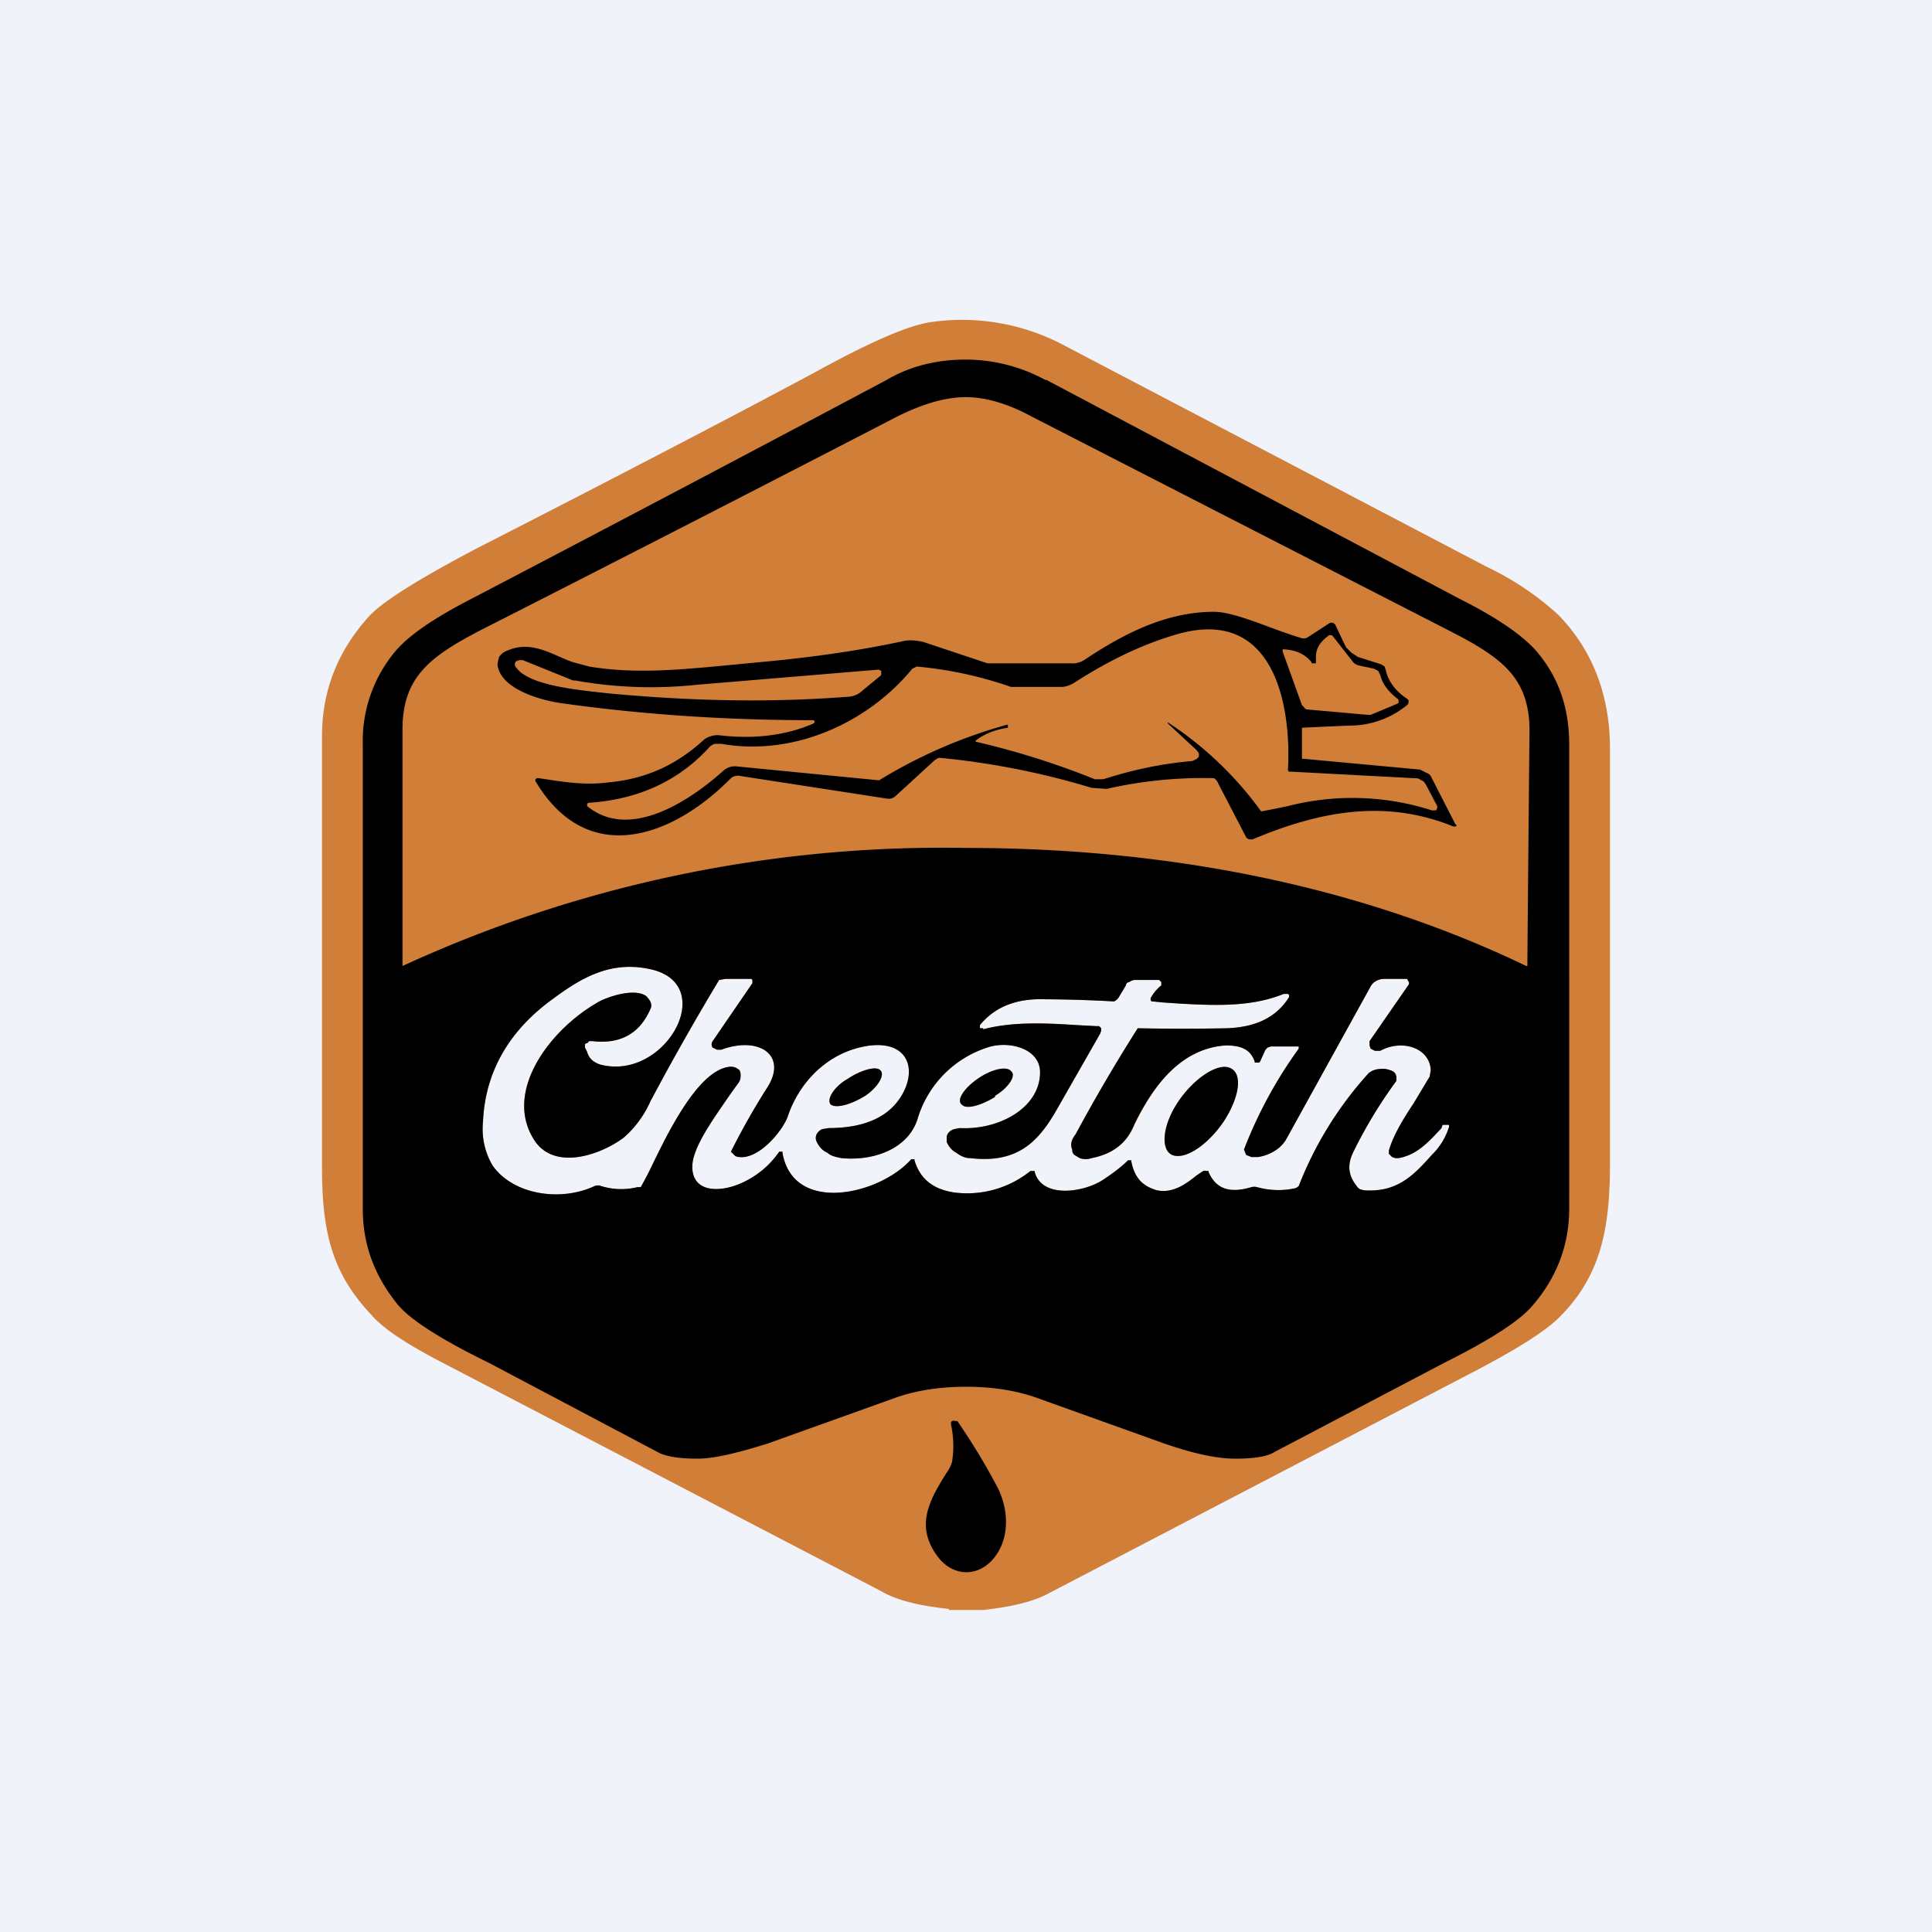 <!-- by TradingView --><svg width="18" height="18" viewBox="0 0 18 18" xmlns="http://www.w3.org/2000/svg"><path fill="#F0F3FA" d="M0 0h18v18H0z"/><path d="M8.84 15h.32c.27-.03.47-.08.6-.15l3.99-2.08c.4-.21.67-.38.8-.52.4-.41.45-.89.45-1.44V6.98c0-.5-.16-.92-.48-1.25a2.7 2.7 0 0 0-.67-.45L9.88 3.2a2.02 2.02 0 0 0-1.2-.2c-.22.03-.58.19-1.09.47-.26.14-1.31.7-3.15 1.64-.53.28-.87.49-1 .63-.29.32-.44.69-.44 1.12v4.01c0 .58.08.98.46 1.38.11.13.34.28.69.46l4.07 2.12c.14.08.34.13.62.16Zm.32-5.42h-.03v-.03c.14-.17.34-.25.61-.24a12.47 12.47 0 0 1 .64.02.11.11 0 0 0 .05-.05l.06-.1c0-.02.02-.03.03-.03a.1.1 0 0 1 .05-.02H10.8l.02.02v.03a.4.4 0 0 0-.1.12v.02l.01.01h.01l.1.01c.44.03.8.05 1.12-.08H12l.01.01v.02c-.12.19-.31.28-.58.29a20.98 20.98 0 0 1-.83 0 16.17 16.17 0 0 0-.58.99c-.04.05-.05.1-.03.14 0 .02 0 .03.02.05l.05.03a.17.17 0 0 0 .11 0c.2-.04.33-.14.4-.31.15-.31.4-.71.85-.74.15 0 .23.04.27.15v.01h.04l.01-.01.05-.11.02-.02.03-.01h.26v.02a4.14 4.14 0 0 0-.51.94l.02.05.05.02h.06a.41.41 0 0 0 .16-.06.32.32 0 0 0 .1-.1l.79-1.43a.12.12 0 0 1 .05-.05.16.16 0 0 1 .07-.02h.22l.01.02a.03.03 0 0 1 0 .04l-.36.52v.04l.01.03.04.02h.05c.2-.11.46-.03.47.18l-.01.06-.15.25c-.1.15-.19.3-.23.44v.03l.03.03.03.01h.03c.17-.03.28-.15.4-.28l.01-.03h.06v.02a.62.62 0 0 1-.16.26c-.17.19-.32.35-.63.33l-.04-.01a.1.1 0 0 1-.03-.03c-.08-.1-.09-.2-.03-.32a4.36 4.36 0 0 1 .4-.66v-.04a.1.1 0 0 0-.02-.04.12.12 0 0 0-.04-.02.2.2 0 0 0-.1-.01.17.17 0 0 0-.1.04 3.4 3.4 0 0 0-.65 1.05.1.1 0 0 1-.03.02.74.74 0 0 1-.36-.01.1.1 0 0 0-.05 0c-.2.06-.33.02-.4-.14v-.01h-.05l-.06.04c-.1.08-.22.17-.37.14-.14-.04-.21-.12-.24-.27v-.01h-.03c-.06.06-.14.12-.23.18-.18.12-.57.18-.64-.07v-.01H9.6a.94.94 0 0 1-.71.2c-.2-.03-.32-.13-.37-.3v-.01h-.03c-.29.33-1.1.52-1.2-.06v-.01h-.03a.84.84 0 0 1-.37.3c-.19.08-.44.08-.44-.16 0-.18.2-.45.35-.67a9.74 9.74 0 0 0 .1-.17V10l-.01-.03-.03-.02a.11.11 0 0 0-.07-.01c-.3.04-.59.66-.74.97a4.86 4.86 0 0 1-.08.15h-.03a.63.63 0 0 1-.34-.01h-.06c-.32.15-.76.08-.95-.19a.67.67 0 0 1-.09-.41c.02-.46.24-.85.66-1.15.27-.2.54-.35.9-.27.64.14.14 1.04-.46.89a.21.21 0 0 1-.08-.04.16.16 0 0 1-.05-.08l-.02-.04v-.02c0-.01 0-.02.02-.02l.02-.02h.03c.26.03.44-.07.54-.3.02-.04 0-.08-.04-.12-.11-.08-.38.01-.47.07-.44.26-.85.82-.58 1.26.18.3.61.16.84-.01a.97.97 0 0 0 .25-.34 24.34 24.34 0 0 1 .64-1.13l.06-.01H7l.01.01v.03l-.37.54a.05.05 0 0 0 0 .06l.04.02h.04c.35-.13.62.05.43.35a6.52 6.52 0 0 0-.34.6l.02.02.02.02a.1.1 0 0 0 .04.01c.18.02.4-.24.45-.38.1-.3.35-.58.71-.65.36-.07.49.15.38.4-.11.24-.35.36-.71.36l-.06.01a.11.11 0 0 0-.04.03.08.08 0 0 0-.01.09c.02.04.05.08.1.1.03.03.08.04.13.05.32.03.63-.1.71-.37a1 1 0 0 1 .68-.67c.2-.05.46.03.46.24 0 .33-.38.54-.75.52l-.05.01a.11.11 0 0 0-.05.03.09.09 0 0 0-.02.04v.05c.02.05.05.08.09.1.04.03.08.05.13.05.43.05.63-.14.81-.46l.4-.7.01-.03v-.02l-.02-.02h-.03l-.19-.01c-.3-.02-.6-.03-.86.04Zm1.76 1.18c-.11-.05-.09-.28.06-.5.15-.22.37-.36.48-.31.12.05.09.27-.06.5-.15.22-.36.36-.48.31Zm-2.86-.55c.12-.08.19-.2.14-.24-.04-.04-.18 0-.3.08-.14.08-.2.2-.16.24.05.04.19 0 .32-.08Zm1.21 0c.13-.08.2-.19.15-.23-.04-.05-.18-.02-.31.07-.13.09-.2.2-.15.24.04.05.18.01.31-.07Zm-3.14 1.26a4.2 4.2 0 0 0-.5.02.06.06 0 0 0 0 .04v.04l.01.03.03.02h.08l.04.02.01.04a4.22 4.22 0 0 1-.01.32l-.03.02-.09.01s-.02 0-.03.02l-.01.03v.03a.06.06 0 0 0 .01.05.05.05 0 0 0 .04.01 3.84 3.84 0 0 0 .5-.02.06.06 0 0 0 0-.04v-.06l-.04-.02-.08-.01c-.01 0-.03 0-.03-.02a4.14 4.14 0 0 1 0-.36l.03-.01.08-.01.03-.02.02-.04v-.03a.06.06 0 0 0-.02-.04.05.05 0 0 0-.04-.02Zm3.15 0a4.2 4.2 0 0 1 .27.02.06.06 0 0 1 .01.04v.03l-.01.04-.04.02h-.08l-.03.02-.01.04a3.75 3.75 0 0 0 .01.32l.03.02h.09l.03.03.01.03v.03a.06.06 0 0 1-.01.04l-.02.02h-.02a3.74 3.74 0 0 1-.5-.01.06.06 0 0 1 0-.05v-.06l.04-.02h.08l.03-.03.02-.03a8.56 8.56 0 0 0-.02-.33.05.05 0 0 0-.03-.01l-.08-.01c-.01 0-.03 0-.03-.02L9 11.57v-.04a.06.06 0 0 1 .01-.04l.02-.01h.25Zm-2.4.18v.29a.1.1 0 0 1 0 .05l-.03.03-.07.03a.05.05 0 0 0-.02.02v.05l.01.04.03.01h.67l.02-.04a.43.43 0 0 0 0-.18v-.03l-.03-.01h-.02l-.01.02-.05.07-.02.02H7.07L7.05 12v-.02l-.01-.03v-.28l.01-.04.03-.02.06-.01c.02 0 .03-.02.03-.03a.1.1 0 0 0 0-.05v-.04a.04.04 0 0 0-.04-.02h-.34l-.03.02-.01.04a.1.1 0 0 0 0 .05l.04.03.06.02c.01 0 .02 0 .03.02Zm1.54.04c.02.06.03.15.01.25v.03h-.06c-.04-.08-.1-.1-.16-.09a.05.05 0 0 0-.03.03.1.1 0 0 0-.01.05c0 .02 0 .04.02.05l.03.02c.03 0 .05.01.07.03l.02.03a.1.1 0 0 1 0 .04l-.02.03-.03.02h-.33l-.03-.02a.09.09 0 0 1-.02-.05c0-.02 0-.03.02-.05 0-.01.01-.02.03-.02h.05L8 12v-.37l-.02-.01c-.08 0-.12-.04-.11-.11v-.04H8.6c.04.03.04.1.02.2v.03l-.02.01h-.03l-.01-.01-.06-.08c0-.01-.01-.02-.03-.02H8.2l-.01.02-.01.03v.05l.02.05c.01.01.03.02.04.01.07 0 .12-.03.15-.08l.02-.01.02.01Zm2.27.22V11.71l-.02-.02h-.04c-.05.05-.11.08-.17.08-.01 0-.02 0-.03-.02a.08.08 0 0 1-.01-.05v-.02l.01-.05.03-.02h.24l.03.01.02.03.04.06.02.01h.02l.02-.01.01-.03a.32.32 0 0 0 0-.16c0-.03-.04-.05-.1-.05a19.5 19.5 0 0 0-.62.02l-.01.05a.1.1 0 0 0 0 .04l.03.03.08.03.02.02v.03a3.36 3.36 0 0 1 0 .3l-.02.02-.08.03a.05.05 0 0 0-.03.03.1.1 0 0 0 0 .05l.01.04.03.01h.6c.05 0 .09-.01.1-.04a.33.33 0 0 0 0-.16l-.02-.03-.02-.02h-.02l-.02.02-.04.06-.02.03h-.27l-.03-.01a.08.08 0 0 1-.01-.05v-.03l.01-.04.03-.02c.06 0 .12.02.17.07l.02.01h.02l.02-.02v-.03Zm.66-.28-.06-.02a.05.05 0 0 1-.03-.03.1.1 0 0 1 0-.09l.04-.02h.33c.01 0 .02 0 .03.02l.02.04a.1.1 0 0 1 0 .05c-.01.01-.02.03-.04.03l-.06.01-.03.02v.37l.02.01H11.86l.02-.02.05-.07.01-.02h.02c.01 0 .02 0 .02.02l.01.02v.18c0 .02-.01.03-.02.03l-.02.02h-.65c-.01 0-.02 0-.03-.02a.08.08 0 0 1-.01-.04.1.1 0 0 1 0-.04c0-.02.02-.03.03-.03l.06-.03.03-.03a.1.1 0 0 0 0-.04v-.3a.05.05 0 0 0-.03-.02Zm-6.1.2c0 .09-.04.18-.1.24a.39.39 0 0 1-.62-.11.33.33 0 0 1 .08-.39.39.39 0 0 1 .4-.07c.05.01.1.04.13.07a.35.35 0 0 1 .11.25Zm-.37.19a.2.2 0 0 0 .2-.2.2.2 0 0 0-.2-.2.2.2 0 0 0-.2.2c0 .1.08.2.2.2Zm7.88.16c.18 0 .37-.08.37-.36 0-.28-.2-.35-.37-.35a4.8 4.8 0 0 0-.36.02l-.02.02v.03a.1.1 0 0 0 0 .03c0 .04.04.05.09.06l.02.01.02.03v.31l-.01.03-.03.01c-.05 0-.08.03-.1.06v.03l.01.03.02.02.02.01h.34Zm-.08-.54a.1.1 0 0 0-.01.05v.26l.01.05c.01.02.02.02.04.02h.13a.17.17 0 0 0 .06-.05.22.22 0 0 0 .05-.14v-.02a.2.2 0 0 0-.05-.13.16.16 0 0 0-.12-.06h-.07c-.01 0-.03 0-.04.02Z" fill="#D07E38"/><path d="M9.74 3.54A1.56 1.56 0 0 0 9 3.35c-.27 0-.52.06-.74.19a605.06 605.06 0 0 1-3.87 2.04c-.33.17-.57.33-.7.48a1.3 1.3 0 0 0-.31.88v4.32c0 .34.11.63.33.9.12.14.4.32.85.54l1.57.83c.07.04.2.06.37.06.15 0 .36-.05.65-.14l1.2-.43c.17-.06.39-.1.65-.1s.48.04.65.1l1.2.43c.29.1.5.14.66.14.17 0 .3-.02.36-.06l1.58-.83c.44-.22.72-.4.84-.55.22-.26.33-.56.33-.89V6.94c0-.35-.1-.64-.32-.89-.13-.14-.36-.3-.7-.47L9.75 3.54Zm-.58 6.04h-.03v-.03c.14-.17.34-.25.61-.24a12.47 12.47 0 0 1 .64.02.11.11 0 0 0 .05-.05l.06-.1c0-.02.02-.03.03-.03a.1.1 0 0 1 .05-.02H10.8l.02.02v.03a.4.4 0 0 0-.1.12v.02l.01.01h.01l.1.01c.44.03.8.05 1.12-.08H12l.01.01v.02c-.12.19-.31.28-.58.29a21 21 0 0 1-.83 0 16.14 16.14 0 0 0-.58.99c-.04.05-.05.1-.03.14 0 .02 0 .03.02.05l.05.03a.17.17 0 0 0 .11 0c.2-.04.33-.14.4-.32.15-.3.4-.7.85-.73.15 0 .23.04.27.15v.01h.04l.01-.01.05-.11.02-.02.03-.01h.26v.02a4.14 4.14 0 0 0-.51.94l.02.05.05.02h.06a.41.41 0 0 0 .16-.06.32.32 0 0 0 .1-.1l.79-1.43a.12.12 0 0 1 .05-.05.16.16 0 0 1 .07-.02h.22l.01.02a.03.03 0 0 1 0 .04l-.36.52v.04l.01.03.04.02h.05c.2-.11.46-.03.47.18l-.01.06-.15.25c-.1.15-.19.3-.23.44v.03l.03.03.03.01h.03c.17-.03.28-.15.4-.28l.01-.03h.06v.02a.62.62 0 0 1-.16.26c-.17.19-.32.35-.63.33l-.04-.01a.1.1 0 0 1-.03-.03c-.08-.1-.09-.2-.03-.32a4.37 4.37 0 0 1 .4-.66v-.04a.1.1 0 0 0-.02-.04.12.12 0 0 0-.04-.02.2.2 0 0 0-.1-.01.17.17 0 0 0-.1.04 3.4 3.4 0 0 0-.65 1.05.1.1 0 0 1-.03.02.74.74 0 0 1-.36-.01.1.1 0 0 0-.05 0c-.2.06-.33.02-.4-.14v-.01h-.02a.04.04 0 0 0-.03 0l-.06.04c-.1.08-.22.17-.37.14-.14-.04-.21-.12-.24-.27v-.01h-.03c-.06.06-.14.12-.23.18-.18.12-.57.18-.64-.07v-.01H9.6a.94.94 0 0 1-.71.2c-.2-.03-.32-.13-.37-.3v-.01h-.03c-.29.33-1.1.52-1.2-.06v-.01h-.03a.84.84 0 0 1-.37.3c-.19.08-.44.08-.44-.16 0-.18.2-.45.35-.67l.08-.11a.1.1 0 0 0 .02-.06V10l-.01-.03-.03-.02a.11.11 0 0 0-.07-.01c-.3.04-.59.66-.74.97a5.03 5.03 0 0 1-.08.15h-.03a.63.63 0 0 1-.34-.01.08.08 0 0 0-.06 0c-.32.15-.76.08-.95-.19a.67.67 0 0 1-.09-.41c.02-.46.24-.85.66-1.15.27-.2.54-.35.9-.27.64.14.14 1.04-.46.89a.21.21 0 0 1-.08-.04.16.16 0 0 1-.05-.08l-.02-.04v-.02c0-.01 0-.02.02-.02l.02-.02h.03c.26.03.44-.07.54-.3.02-.04 0-.08-.04-.12-.11-.08-.38.01-.47.07-.44.26-.85.82-.58 1.26.18.3.61.16.84-.01a.97.97 0 0 0 .25-.34 24.33 24.33 0 0 1 .64-1.13l.06-.01H7l.01.01v.03l-.37.54a.05.05 0 0 0 0 .06l.04.02h.04c.35-.13.62.05.43.35a6.53 6.53 0 0 0-.34.6l.02.02.02.02a.1.1 0 0 0 .04.01c.18.02.4-.24.45-.38.1-.3.35-.58.71-.65.36-.07.49.15.38.4-.11.24-.35.36-.71.36l-.06.01a.11.11 0 0 0-.04.03.08.08 0 0 0-.01.09c.02.04.05.08.1.1.03.03.08.04.13.05.32.03.63-.1.71-.37a1 1 0 0 1 .68-.67c.2-.05.46.03.46.24 0 .33-.38.54-.75.52l-.05.01a.11.11 0 0 0-.05.03.09.09 0 0 0-.02.04v.05c.02.04.05.08.09.1.04.03.08.05.13.05.43.05.63-.14.81-.46l.4-.7.01-.03v-.02l-.02-.02h-.03l-.19-.01c-.3-.02-.6-.03-.86.04Zm1.76 1.18c-.11-.05-.09-.28.06-.5.15-.22.37-.36.48-.31.12.05.09.27-.06.5-.15.22-.36.36-.48.31Zm-2.86-.55c.12-.08.19-.2.14-.24-.04-.04-.18 0-.3.08-.14.08-.2.2-.16.24.05.04.19 0 .32-.08Zm1.21 0c.13-.08.2-.19.15-.23-.04-.05-.18-.02-.31.07-.13.09-.2.2-.15.24.04.05.18.01.31-.07Z"/><path d="M9 3.7c.18 0 .39.06.61.18l3.9 2c.49.25.74.44.74.93A1338.83 1338.83 0 0 0 14.23 9h-.01c-1.6-.77-3.4-1.1-5.22-1.1A12.04 12.04 0 0 0 3.75 9V6.8c0-.49.25-.68.73-.93a583.5 583.5 0 0 0 3.9-2c.23-.11.43-.17.62-.17Z" fill="#D07E38"/><path d="m7.58 6.74.01-.01v-.01l-.01-.01c-.8 0-1.58-.05-2.36-.16-.2-.03-.53-.13-.58-.33-.01-.03 0-.06.01-.1a.16.16 0 0 1 .08-.06c.23-.1.43.05.61.11l.15.04c.48.08.94.02 1.58-.04.44-.04.9-.1 1.36-.2.06-.01.12 0 .17.01l.6.2h.78a.2.2 0 0 0 .12-.03c.36-.24.76-.45 1.21-.45.2 0 .53.16.8.24a.08.08 0 0 0 .07 0l.2-.13a.04.04 0 0 1 .05 0l.01.01.1.21.05.05.06.04.22.07.03.02.01.03c.02.1.09.2.2.27l.01.01a.03.03 0 0 1 0 .03v.01a.84.84 0 0 1-.54.2 89.23 89.23 0 0 0-.45.02V7.07h.02l1.08.1.06.03c.03.01.04.03.05.05l.22.43a.01.01 0 0 1 0 .02h-.02c-.64-.26-1.25-.14-1.87.12h-.03a.05.05 0 0 1-.03-.02l-.26-.5a.1.1 0 0 0-.04-.05 4.04 4.04 0 0 0-1 .1l-.14-.01a7.25 7.25 0 0 0-1.42-.28.14.14 0 0 0-.05.03l-.36.33a.1.1 0 0 1-.04.02.1.1 0 0 1-.04 0L6.9 7.23a.1.1 0 0 0-.05 0 .1.1 0 0 0-.04.02c-.53.54-1.33.85-1.82.03a.02.02 0 0 1 0-.02L5 7.25h.02c.2.03.42.07.64.04.35-.03.64-.16.9-.4a.19.19 0 0 1 .06-.03.2.2 0 0 1 .08-.01c.33.04.63 0 .88-.11Z"/><path d="m10.88 6.74.27.25.02.03v.03l-.02.02-.04.02c-.24.02-.52.07-.83.17h-.08a7.51 7.51 0 0 0-1.11-.35V6.9c.08-.06.17-.1.3-.12v-.03a4.65 4.65 0 0 0-1.2.52l-1.33-.13a.16.16 0 0 0-.12.04c-.3.27-.87.66-1.27.33v-.02l.01-.01c.46-.03.84-.2 1.13-.52a.11.11 0 0 1 .05-.03h.06c.68.12 1.37-.2 1.78-.7l.04-.02a3.66 3.66 0 0 1 .88.19h.47c.04 0 .09-.02.12-.04.31-.2.62-.35.92-.44.95-.3 1.1.67 1.07 1.24a.03.03 0 0 0 .01.03h.03l1.13.06c.03 0 .05 0 .07.02.02 0 .04.03.05.05l.1.19v.02l-.01.02h-.04A2.42 2.42 0 0 0 12 7.51a9.92 9.92 0 0 1-.25.05 3.28 3.28 0 0 0-.87-.83v.01Z" fill="#D07E38"/><path d="M12.26 6.17v-.05c0-.08.04-.14.12-.2a.04.04 0 0 1 .03 0l.01.01.18.23a.1.1 0 0 0 .06.04l.14.03.04.02.02.04c.02.08.07.15.16.22l.01.01v.03l-.02.01-.24.1h-.03l-.56-.05s-.02 0-.03-.02l-.02-.02-.18-.5v-.02h.02c.13.01.2.06.25.12v.01h.04ZM8.17 6.24h.02l.02.01v.04l-.17.14a.21.21 0 0 1-.12.06c-.76.06-1.5.04-2.25-.03-.27-.03-.74-.07-.86-.24a.04.04 0 0 1 0-.06l.03-.01h.03l.47.19h.02a4 4 0 0 0 1.13.04l1.68-.14Z" fill="#D07E38"/><path d="M8.86 13.27v-.02a.03.03 0 0 1 .04-.01h.02c.13.19.26.4.38.63.1.21.1.45-.02.62-.14.2-.38.21-.53.03-.23-.29-.1-.53.07-.8a.3.3 0 0 0 .05-.1.94.94 0 0 0-.01-.35Z"/></svg>